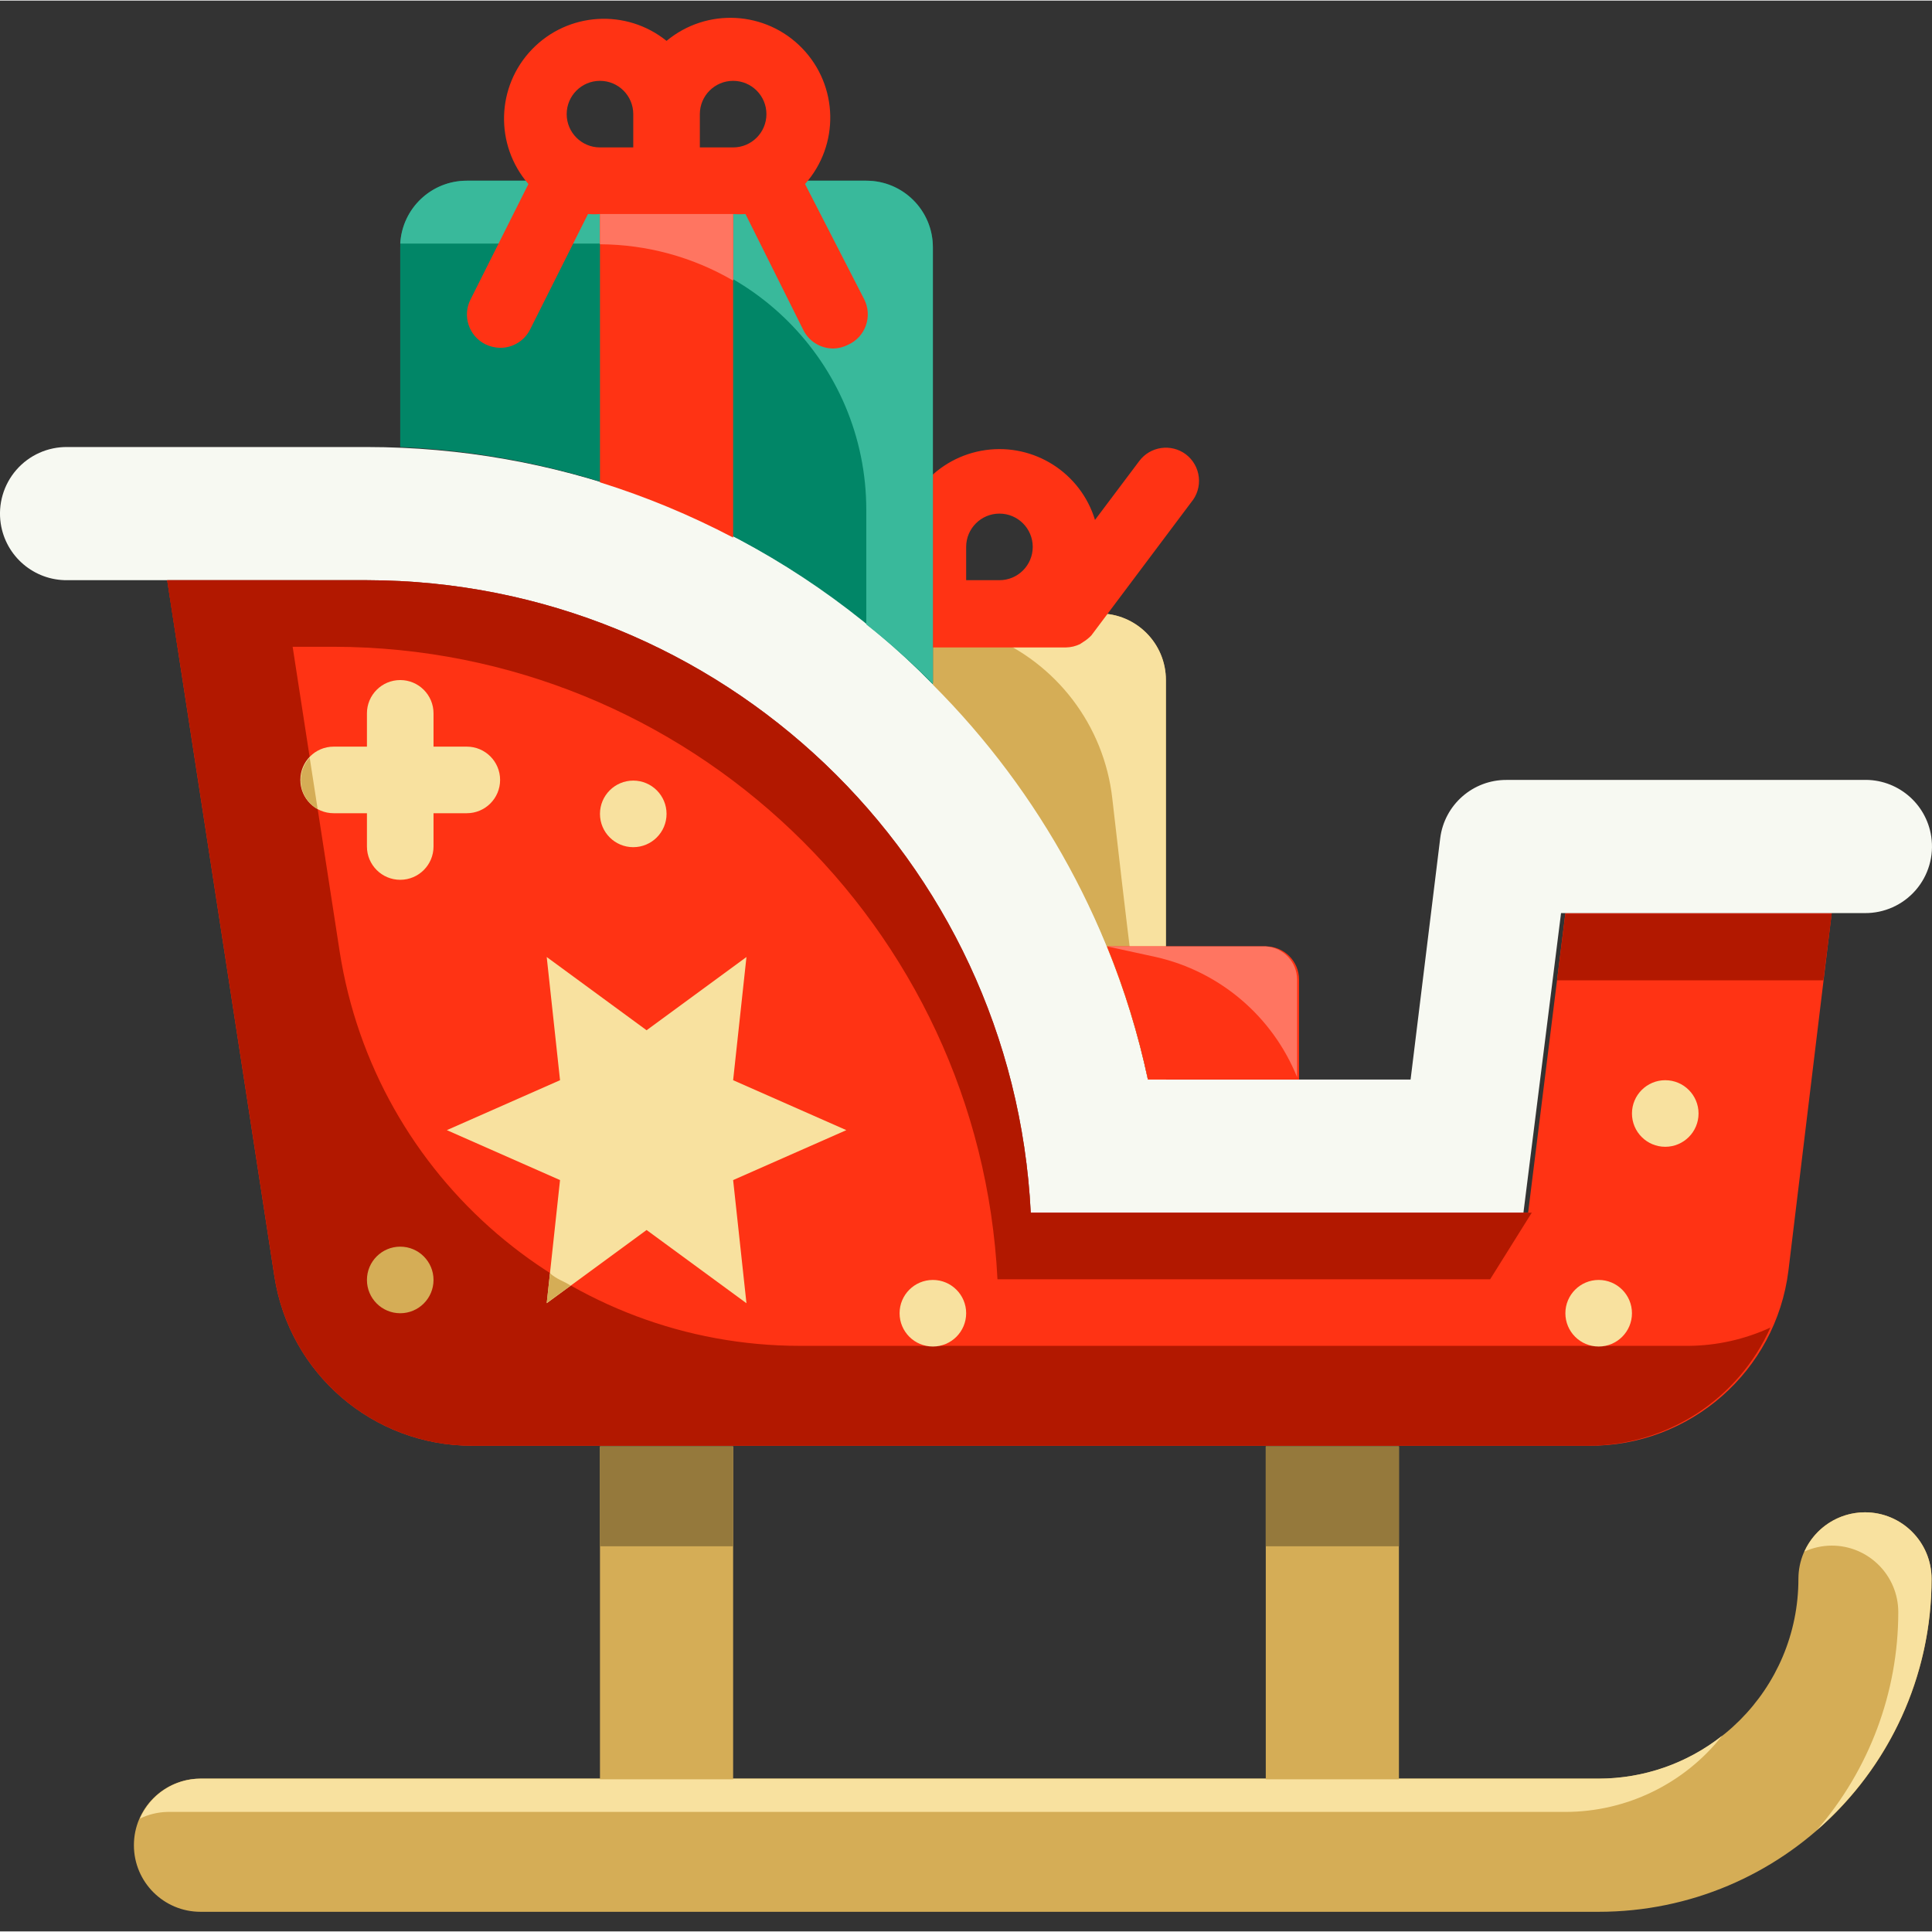<?xml version="1.0" encoding="UTF-8"?> <svg xmlns="http://www.w3.org/2000/svg" height="464pt" viewBox="0 -4 464.282 464" width="464pt"><rect x="0" y="-4" width="464.282" height="464" fill="#333333" stroke="none"/> <path d="m376.18 215.285-8.957 72h-119.52c-4.258-85.043-74.375-151.852-159.523-152h-48l25.762 167.277c3.594 23.426 23.742 40.719 47.441 40.723h268.398c24.359.184 44.996-17.906 48-42.082l10.398-85.918zm0 0" fill="#ff3314"></path> <path d="m405.781 319.285h-213.52c-55.203-.016-102.164-40.254-110.641-94.801l-13.762-89.199h-27.68l25.762 167.277c3.594 23.426 23.742 40.719 47.441 40.723h268.398c18.879-.055 35.973-11.168 43.68-28.402-6.176 2.844-12.883 4.344-19.68 4.402zm0 0" fill="#b21800"></path> <path d="m447.703 183.285h-85.602c-8.113-.066-14.988 5.949-16 14l-7.121 58h-63.121c-18.871-88.598-97.094-151.949-187.68-152h-72c-4.691-.055-9.172 1.957-12.254 5.5-3.078 3.543-4.449 8.258-3.746 12.898 1.199 7.891 8.023 13.691 16 13.602h72c85.148.148 155.266 66.957 159.523 152h118.398l9.039-72h72.961c4.695.051 9.176-1.961 12.254-5.5 3.082-3.543 4.449-8.262 3.746-12.902-1.215-8.043-8.27-13.895-16.398-13.598zm0 0" fill="#f7f9f2"></path> <path d="m432.18 375.285c0 26.508-21.488 48-48 48h-336c-8.836 0-16 7.16-16 16 0 8.836 7.164 16 16 16h336c44.184 0 80-35.82 80-80 0-8.84-7.16-16-16-16-8.836 0-16 7.16-16 16zm0 0" fill="#d5ad56"></path> <path d="m40.18 431.285h336c14.703-.016 28.59-6.766 37.68-18.32-8.453 6.672-18.906 10.305-29.68 10.32h-336c-6.324.039-12.027 3.801-14.559 9.598 2.047-.992 4.285-1.539 6.559-1.598zm0 0" fill="#f8e19f"></path> <path d="m448.18 359.285c-6.285.012-11.98 3.703-14.559 9.438 2.059-.938 4.297-1.43 6.559-1.438 8.84 0 16 7.16 16 16-.012 19.254-6.973 37.859-19.598 52.398 17.516-15.184 27.586-37.219 27.598-60.398 0-8.84-7.16-16-16-16zm0 0" fill="#f8e19f"></path> <path d="m144.18 343.445h32v80h-32zm0 0" fill="#d5ad56"></path> <path d="m304.18 343.445h32v80h-32zm0 0" fill="#d5ad56"></path> <path d="m155.383 243.445 24-17.602-3.203 29.602 27.203 12-27.203 12 3.203 29.598-24-17.598-24 17.598 3.199-29.598-27.199-12 27.199-12-3.199-29.602zm0 0" fill="#f8e19f"></path> <path d="m132.18 301.844-.797 7.121 5.758-4.16c-1.438-.961-3.359-1.52-4.961-2.961zm0 0" fill="#d5ad56"></path> <path d="m144.18 343.445h32v24h-32zm0 0" fill="#95793c"></path> <path d="m304.18 343.445h32v24h-32zm0 0" fill="#95793c"></path> <path d="m247.703 287.285c-4.258-85.043-74.375-151.852-159.523-152h-48l2.48 16h37.52c85.148.148 155.266 66.957 159.523 152h118.398l10-16zm0 0" fill="#b21800"></path> <path d="m440.18 215.445h-64l-2 16h64zm0 0" fill="#b21800"></path> <path d="m112.18 175.285h-8v-8c0-4.418-3.582-8-8-8-4.418 0-8 3.582-8 8v8h-8c-4.418 0-8 3.582-8 8 0 4.418 3.582 8 8 8h8v8c0 4.418 3.582 8 8 8 4.418 0 8-3.582 8-8v-8h8c4.418 0 8-3.582 8-8 0-4.418-3.582-8-8-8zm0 0" fill="#f8e19f"></path> <path d="m76.34 190.324-1.918-12.402c-1.664 1.793-2.414 4.25-2.043 6.668.375 2.414 1.836 4.527 3.961 5.734zm0 0" fill="#d5ad56"></path> <path d="m160.18 191.445c0 4.418-3.582 8-8 8-4.418 0-8-3.582-8-8 0-4.418 3.582-8 8-8 4.418 0 8 3.582 8 8zm0 0" fill="#f8e19f"></path> <path d="m232.18 311.445c0 4.418-3.582 8-8 8-4.418 0-8-3.582-8-8 0-4.418 3.582-8 8-8 4.418 0 8 3.582 8 8zm0 0" fill="#f8e19f"></path> <path d="m104.18 303.445c0 4.418-3.582 8-8 8-4.418 0-8-3.582-8-8 0-4.418 3.582-8 8-8 4.418 0 8 3.582 8 8zm0 0" fill="#d5ad56"></path> <path d="m408.18 263.445c0 4.418-3.582 8-8 8-4.418 0-8-3.582-8-8 0-4.418 3.582-8 8-8 4.418 0 8 3.582 8 8zm0 0" fill="#f8e19f"></path> <path d="m392.18 311.445c0 4.418-3.582 8-8 8-4.418 0-8-3.582-8-8 0-4.418 3.582-8 8-8 4.418 0 8 3.582 8 8zm0 0" fill="#f8e19f"></path> <path d="m264.18 143.285h-40v17.117c25.992 26.004 43.934 58.945 51.68 94.883h4.32v-96c0-8.84-7.16-16-16-16zm0 0" fill="#d5ad56"></path> <path d="m264.18 143.285h-40l13.281 5.277c16.406 6.578 27.867 21.637 29.84 39.203 2.879 25.438 6.961 59.84 8.559 67.52h4.32v-96c0-8.84-7.16-16-16-16zm0 0" fill="#f8e19f"></path> <path d="m284.98 105.043c-3.535-2.648-8.547-1.934-11.199 1.602l-10.641 14.16c-3.441-11.316-14.609-18.441-26.32-16.785-11.711 1.656-20.473 11.598-20.641 23.426v16c0 4.418 3.582 8 8 8h32c1.168-.02 2.312-.293 3.363-.801l.719-.48c.734-.445 1.406-.98 2-1.602l24-32c1.41-1.676 2.07-3.855 1.828-6.031-.242-2.18-1.363-4.16-3.109-5.488zm-52.801 30.242v-8c0-4.418 3.582-8 8-8 4.418 0 8 3.582 8 8 0 4.418-3.582 8-8 8zm0 0" fill="#ff3314"></path> <path d="m224.18 160.324v-105.039c0-8.84-7.16-16-16-16h-96c-8.836 0-16 7.16-16 16v48c48.355 2.098 94.109 22.484 128 57.039zm0 0" fill="#018667"></path> <path d="m208.18 39.285h-96c-8.504-.016-15.531 6.629-16 15.117h48c35.348 0 64 28.656 64 64v27.52c5.613 4.426 10.957 9.184 16 14.242v-104.879c0-8.84-7.16-16-16-16zm0 0" fill="#39b99b"></path> <path d="m176.18 125.043v-85.758h-32v72.48c11.043 3.457 21.754 7.902 32 13.277zm0 0" fill="#ff3314"></path> <path d="m176.18 63.285v-24h-32v15.277c11.25.047 22.285 3.055 32 8.723zm0 0" fill="#ff7561"></path> <path d="m275.859 255.285h36.32v-24c0-4.418-3.582-8-8-8h-38.16c4.227 10.352 7.52 21.059 9.84 32zm0 0" fill="#ff3314"></path> <path d="m304.18 223.285h-38.16l11.762 2.559c15.359 3.48 28.035 14.273 33.922 28.879v.723-24.16c.004-4.238-3.293-7.746-7.523-8zm0 0" fill="#ff7561"></path> <path d="m193.461 40.082c8.34-9.383 8.039-23.605-.691-32.629-8.727-9.023-22.934-9.793-32.59-1.77-9.672-7.793-23.695-6.918-32.324 2.023-8.629 8.938-9.008 22.984-.875 32.375l-13.918 27.762c-1.977 3.934-.402 8.723 3.52 10.719 1.121.555 2.348.855 3.598.883 3.043.02 5.832-1.684 7.203-4.402l13.918-27.758c.957.078 1.922.078 2.879 0h32c.988.078 1.977.078 2.961 0l13.922 27.918c1.355 2.691 4.105 4.391 7.117 4.402 1.254-.008 2.488-.312 3.602-.883 1.996-.883 3.543-2.547 4.285-4.602.738-2.055.609-4.324-.363-6.277zm-57.281-16.797c0-4.418 3.582-8 8-8 4.418 0 8 3.582 8 8v8h-8c-4.418 0-8-3.582-8-8zm32 8v-8c0-4.418 3.582-8 8-8 4.418 0 8 3.582 8 8 0 4.418-3.582 8-8 8zm0 0" fill="#ff3314"></path> </svg> 